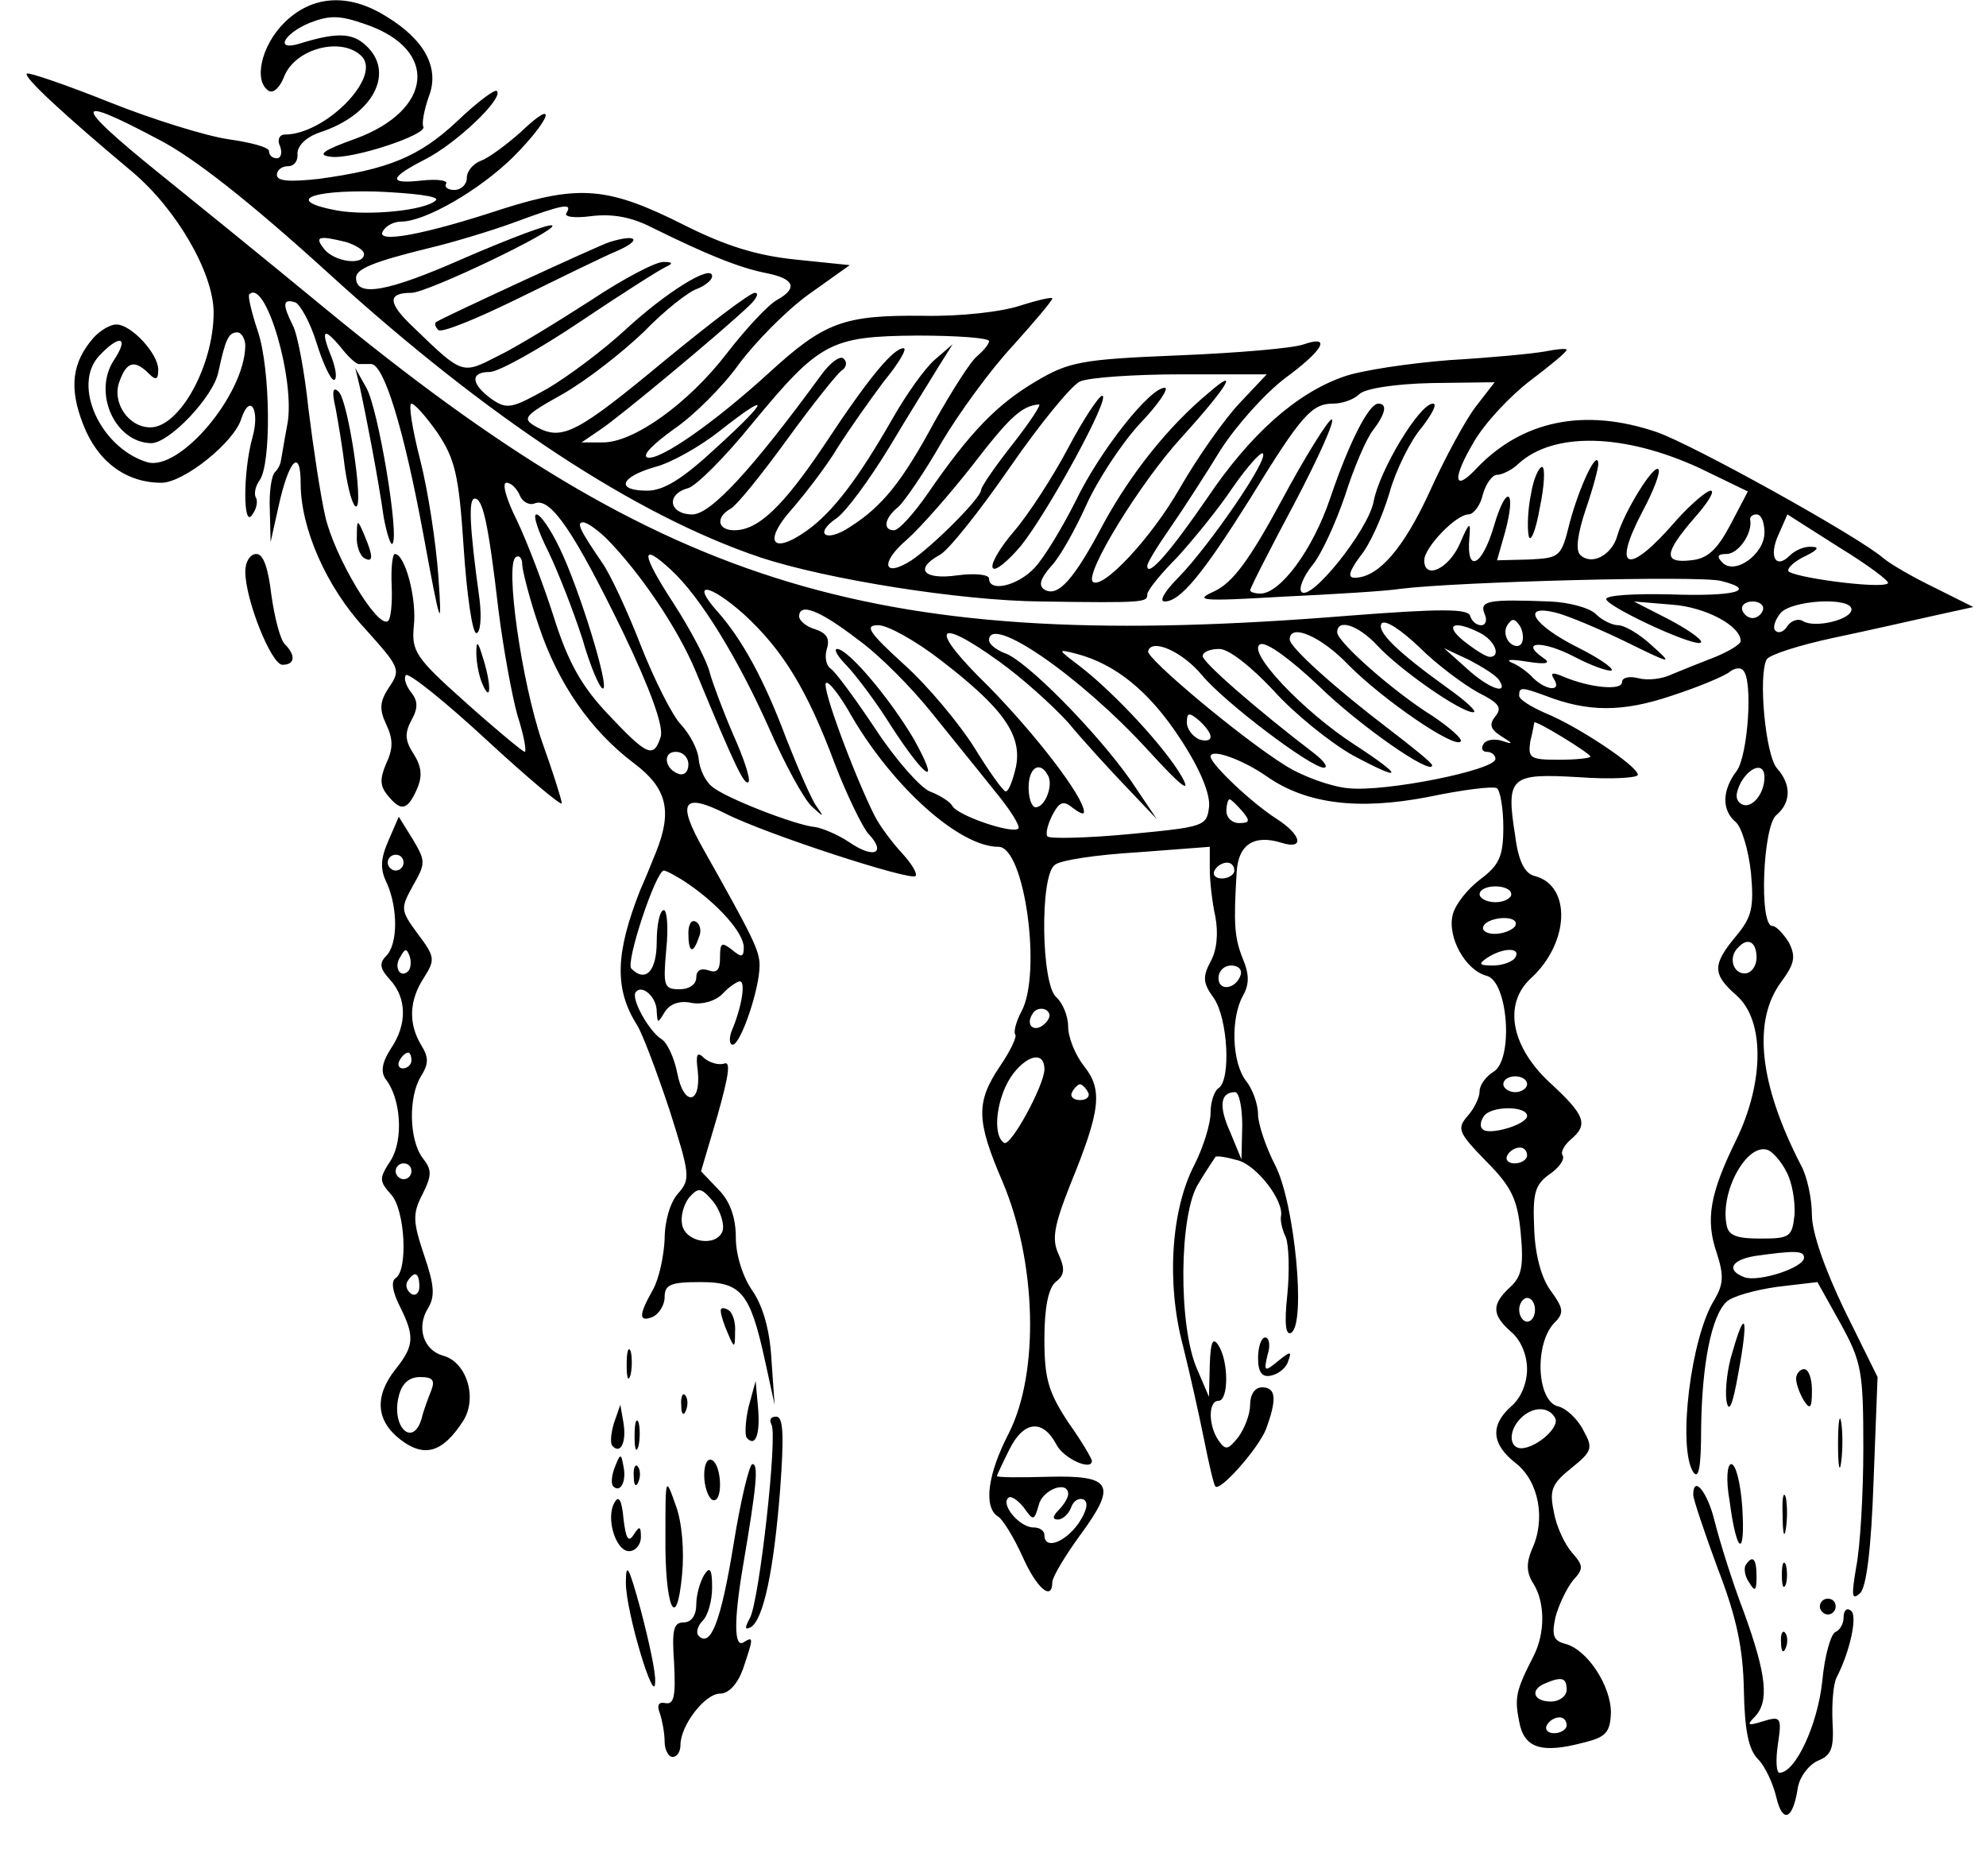 <?xml version="1.0" encoding="UTF-8"?> <svg xmlns="http://www.w3.org/2000/svg" xmlns:xlink="http://www.w3.org/1999/xlink" xmlns:svgjs="http://svgjs.com/svgjs" version="1.1" width="251pt" height="237pt"><svg xmlns="http://www.w3.org/2000/svg" version="1.0" width="251pt" height="237pt" viewBox="0 0 251 237" preserveAspectRatio="xMidYMid meet"><g transform="translate(0,237) scale(0.1,-0.1)" fill="#000000" stroke="none"><path d="M359 2341 c-29 -29 -39 -74 -19 -86 6 -3 14 5 19 18 14 36 73 51 98 26 26 -26 -46 -99 -97 -99 -7 0 -10 -7 -6 -15 3 -8 1 -15 -4 -15 -6 0 -10 4 -10 9 0 5 -23 11 -51 15 -28 4 -96 25 -151 47 -55 22 -102 38 -104 36 -5 -4 47 -52 133 -124 56 -47 103 -128 103 -178 0 -67 -43 -145 -80 -145 -28 0 -49 32 -39 58 9 25 19 28 37 10 9 -9 12 -8 12 5 0 20 -34 57 -53 57 -8 0 -21 -8 -29 -17 -27 -31 -31 -63 -13 -109 18 -47 54 -74 99 -74 28 0 92 51 101 81 11 33 24 11 14 -24 -12 -43 -12 -117 0 -97 6 8 7 18 4 22 -2 5 0 14 5 21 15 20 14 140 -2 188 -8 24 -13 45 -11 47 21 21 59 -111 48 -165 -4 -21 -7 -41 -8 -45 0 -3 -3 -10 -7 -14 -5 -4 -8 -26 -7 -48 l1 -41 10 45 c13 59 28 75 28 29 0 -56 32 -130 81 -183 44 -49 46 -52 31 -74 -12 -18 -13 -28 -4 -47 9 -19 9 -31 0 -50 -8 -19 -8 -28 2 -40 17 -21 25 -19 37 8 7 16 6 28 -4 44 -11 17 -12 26 -3 43 9 16 8 25 -1 36 -6 8 -9 17 -6 21 4 3 49 -33 102 -82 52 -48 95 -84 95 -80 0 4 -11 39 -25 78 -26 76 -47 225 -33 233 4 3 8 -1 8 -9 0 -7 9 -43 21 -78 24 -72 65 -132 121 -174 41 -31 48 -60 27 -112 -6 -15 -15 -37 -20 -48 -31 -79 -33 -124 -4 -170 7 -11 25 -59 41 -107 26 -82 27 -88 11 -106 -10 -11 -17 -35 -17 -58 -1 -21 -7 -50 -15 -64 -18 -32 -18 -41 0 -34 8 4 15 15 15 25 0 16 8 19 45 19 52 0 63 -13 82 -100 l12 -55 -4 57 c-2 38 -11 68 -24 87 -12 17 -21 45 -21 67 0 25 -7 46 -22 61 l-22 23 21 71 c14 50 17 69 8 65 -7 -2 -18 1 -25 7 -9 9 -11 5 -8 -17 4 -42 -18 -44 -26 -2 -4 20 -13 39 -20 43 -16 10 -40 53 -32 60 8 9 26 -7 26 -25 1 -15 1 -16 10 -1 6 10 18 15 33 12 14 -3 31 2 40 11 8 9 19 16 22 16 8 0 2 -34 -10 -62 -4 -10 -3 -18 1 -18 10 0 34 70 34 100 0 19 -8 35 -71 147 -34 60 -26 72 28 45 51 -26 233 -85 240 -79 3 3 -5 16 -17 29 -12 13 -28 34 -35 48 -25 50 -67 162 -61 167 3 3 18 -16 33 -43 53 -90 136 -164 185 -164 33 0 55 -160 29 -208 -7 -13 -10 -26 -8 -29 3 -2 -6 -21 -19 -40 -31 -46 -30 -69 3 -146 43 -101 47 -241 8 -318 -27 -52 -32 -93 -14 -105 6 -3 20 -26 31 -50 18 -41 38 -58 38 -33 0 6 16 33 35 59 47 64 41 76 -40 74 -36 -1 -65 -1 -65 1 0 1 7 16 16 34 18 36 42 38 59 6 9 -18 45 -34 45 -21 0 3 -13 25 -30 49 -25 38 -30 55 -30 105 0 40 5 64 14 72 12 9 12 17 4 35 -9 19 -6 36 15 89 38 93 41 119 17 149 -11 14 -20 36 -20 50 0 13 -7 30 -15 37 -19 16 -21 153 -2 167 6 6 53 13 104 16 l92 7 0 -28 c0 -15 3 -42 7 -60 4 -21 2 -43 -6 -57 -10 -19 -10 -27 4 -46 18 -26 22 -104 6 -114 -5 -3 -10 -17 -10 -31 0 -14 -9 -43 -20 -65 -30 -57 -36 -150 -15 -229 9 -36 21 -90 27 -120 6 -30 12 -56 14 -58 5 -8 54 47 64 72 14 38 13 53 -5 53 -9 0 -15 -9 -15 -22 0 -12 -7 -30 -15 -41 -13 -16 -16 -17 -25 -4 -13 19 -13 50 0 50 13 0 13 50 0 70 -7 11 -10 5 -11 -25 l-1 -40 -15 35 c-24 54 -23 197 2 235 10 17 20 31 21 33 1 2 14 0 28 -4 24 -6 59 -51 55 -71 -1 -4 1 -16 6 -26 4 -10 5 -43 2 -73 -4 -37 -2 -52 5 -48 19 12 4 164 -20 211 -12 23 -22 53 -22 65 0 13 -7 32 -15 42 -18 23 -20 79 -4 108 8 14 8 27 0 46 -11 27 -12 45 -8 110 2 35 22 48 57 37 29 -9 25 10 -6 30 -33 21 -84 70 -84 79 0 11 41 -4 71 -25 50 -35 116 -43 204 -26 43 9 82 14 87 11 4 -3 8 -25 8 -49 0 -37 -5 -48 -29 -66 -16 -12 -32 -32 -35 -45 -7 -28 16 -70 43 -77 27 -7 34 -105 9 -121 -10 -6 -18 -17 -18 -25 0 -8 -7 -22 -15 -31 -14 -16 -12 -21 23 -57 33 -33 40 -49 44 -91 4 -42 1 -55 -13 -68 -24 -22 -24 -35 1 -57 12 -10 20 -29 20 -47 0 -18 -8 -37 -20 -47 -27 -24 -25 -48 6 -72 29 -23 38 -71 20 -109 -7 -17 -7 -29 2 -43 15 -24 15 -63 0 -92 -22 -43 -24 -52 -18 -82 6 -34 28 -41 81 -27 29 7 34 13 35 38 0 34 -30 80 -58 87 -15 4 -17 11 -12 34 4 15 14 36 22 46 14 15 13 19 -1 35 -9 10 -20 33 -23 51 -6 28 -3 36 22 56 26 21 28 25 15 48 -7 14 -22 28 -32 30 -27 7 -30 80 -4 106 12 12 11 18 -5 40 -12 16 -20 46 -21 79 -2 44 1 55 19 68 12 8 20 19 17 24 -3 4 2 13 10 20 23 19 18 31 -24 70 -51 46 -62 101 -26 134 49 45 51 117 5 129 -13 3 -21 19 -25 51 -12 75 -6 79 80 74 41 -3 75 -1 75 3 0 11 -77 62 -117 78 -18 8 -33 17 -33 22 0 11 3 11 33 0 54 -21 98 -21 160 0 34 11 67 25 73 30 6 5 14 6 17 2 13 -12 6 -108 -8 -127 -19 -25 -19 -50 -1 -65 7 -6 16 -35 19 -64 4 -44 1 -56 -19 -80 -30 -36 -30 -48 1 -75 35 -31 35 -108 0 -181 -34 -69 -40 -102 -25 -145 9 -28 8 -39 -3 -58 -30 -47 -47 -187 -27 -218 7 -10 10 6 10 55 1 81 13 142 32 160 7 7 36 15 64 19 l51 6 29 -52 c27 -49 29 -61 29 -158 0 -58 -4 -125 -9 -150 -6 -36 -6 -43 5 -33 8 8 14 56 17 143 l5 130 -42 85 c-25 52 -41 98 -41 120 0 20 -6 49 -14 63 -53 103 -61 182 -25 231 17 23 19 32 10 50 -7 11 -16 21 -21 21 -17 0 -12 126 5 140 19 16 19 39 1 59 -15 17 -24 119 -13 138 4 6 42 18 84 27 43 9 100 22 127 28 l50 11 -50 25 c-27 13 -56 30 -64 37 -31 27 -240 143 -286 159 -91 31 -170 15 -228 -46 -29 -31 -31 -13 -3 34 14 24 46 58 71 77 25 19 46 36 46 39 0 2 -12 1 -27 -2 -16 -3 -70 -8 -121 -11 -51 -4 -112 -13 -134 -21 -60 -21 -118 -73 -172 -153 -46 -67 -76 -102 -76 -86 0 4 13 25 29 48 16 23 45 68 64 99 20 31 56 71 81 90 49 36 59 55 24 43 -13 -5 -84 -11 -158 -14 -123 -5 -139 -8 -181 -33 -49 -29 -83 -64 -136 -141 -18 -26 -37 -47 -43 -47 -15 0 -12 16 6 30 8 8 33 44 54 81 22 37 62 92 90 122 27 30 50 57 50 60 0 2 -18 -2 -40 -9 -24 -8 -76 -14 -123 -13 -101 1 -125 -8 -195 -72 -69 -63 -139 -112 -154 -107 -7 3 9 18 34 36 25 17 62 54 82 82 20 27 59 67 88 88 l52 37 -68 7 c-49 5 -88 17 -140 43 -97 49 -133 52 -231 21 -100 -33 -161 -44 -151 -28 4 7 14 12 23 12 30 0 98 39 141 81 49 49 58 78 10 32 -18 -16 -41 -33 -50 -36 -10 -4 -18 -13 -18 -22 0 -8 -7 -15 -16 -15 -8 0 -13 4 -10 8 2 4 -11 6 -30 4 -44 -5 -43 3 4 27 39 20 99 77 90 86 -2 3 -25 -14 -50 -38 -48 -45 -87 -61 -175 -73 -37 -4 -53 -3 -53 5 0 6 6 11 14 11 8 0 13 7 12 16 0 10 11 21 29 27 67 22 95 76 57 110 -17 16 -38 16 -83 2 -32 -10 -21 12 12 26 26 10 38 10 72 -2 92 -32 84 -108 -13 -144 -42 -15 -50 -21 -32 -23 26 -4 123 28 117 38 -2 4 1 21 7 38 14 36 -5 72 -55 102 -47 29 -93 26 -128 -9z m-159 -147 c45 -23 117 -80 216 -170 200 -182 387 -305 544 -358 84 -28 254 -55 355 -56 133 -2 135 -1 135 9 0 5 17 26 38 47 20 22 52 61 70 88 18 26 36 46 38 43 8 -7 -68 -117 -106 -156 -17 -17 -26 -31 -18 -31 20 0 49 36 108 130 65 106 78 120 105 120 11 0 26 5 33 12 7 7 45 13 92 14 l79 1 -24 -31 c-13 -17 -39 -65 -58 -107 -33 -72 -65 -109 -95 -109 -9 0 -7 8 7 27 12 14 28 50 37 80 8 29 27 67 41 83 13 17 20 30 14 30 -17 0 -68 -85 -75 -124 -7 -36 -79 -126 -91 -114 -4 4 2 19 13 33 12 14 30 54 42 89 11 35 27 72 35 82 16 21 19 34 7 34 -12 0 -37 -49 -61 -120 -22 -65 -63 -120 -88 -120 -7 0 -13 2 -13 4 0 3 25 52 56 110 31 59 52 106 47 106 -4 0 -33 -46 -63 -102 -41 -76 -62 -104 -85 -115 -27 -12 -17 -13 85 -7 63 3 131 7 150 10 72 9 378 17 405 10 48 -12 17 -20 -65 -17 -44 1 -80 -1 -80 -6 1 -10 120 -65 120 -54 0 4 -19 17 -42 29 l-43 22 48 -4 c43 -3 87 -27 87 -46 0 -4 -15 -13 -32 -20 -18 -7 -43 -17 -55 -22 -12 -6 -31 -8 -42 -5 -12 3 -21 1 -21 -5 0 -11 -41 -7 -74 7 -14 6 -17 5 -12 -3 10 -16 -9 -15 -26 1 -7 8 -20 17 -28 20 -8 4 1 4 20 1 25 -4 31 -2 20 5 -30 21 0 22 40 1 23 -12 44 -19 47 -17 2 3 -17 16 -43 29 -56 28 -73 55 -28 44 16 -4 56 -21 89 -37 59 -29 60 -29 32 -4 -15 14 -34 25 -42 25 -7 0 -20 6 -28 14 -8 8 -34 15 -58 16 -78 3 -89 1 -83 -15 4 -8 2 -15 -4 -15 -6 0 -12 5 -14 12 -3 9 -38 9 -154 0 -594 -48 -860 32 -1294 389 -74 61 -169 138 -210 171 -109 88 -109 100 0 42z m351 -77 c-13 -13 -85 -20 -125 -13 -65 12 -37 26 49 24 47 -2 81 -6 76 -11z m165 -16 c-4 -5 10 -7 32 -4 26 3 50 -1 77 -15 67 -33 108 -50 143 -57 36 -7 41 -19 14 -34 -11 -6 -39 -36 -63 -67 -49 -64 -119 -114 -158 -113 l-26 0 25 17 c25 17 149 120 185 154 11 10 15 18 9 18 -6 0 -56 -38 -112 -84 -112 -93 -131 -103 -163 -86 -20 11 -18 14 32 42 30 17 76 53 103 79 26 27 57 51 67 54 10 4 19 11 19 16 0 16 -58 -20 -110 -68 -27 -25 -71 -58 -98 -74 -45 -25 -51 -27 -71 -13 -26 19 -27 34 -2 34 11 0 63 29 115 64 52 35 101 66 108 69 9 4 8 6 -3 6 -9 1 -51 -21 -93 -49 -42 -27 -94 -59 -117 -70 -45 -23 -44 -24 -106 36 -33 31 -34 44 -3 44 20 0 185 79 178 85 -3 3 -53 -16 -111 -41 -97 -43 -137 -50 -137 -25 0 11 21 20 90 37 30 7 80 22 110 33 62 23 74 25 66 12z m-278 -37 c12 -4 22 -10 22 -15 0 -15 -37 -10 -50 6 -13 16 -8 18 28 9z m-38 -127 c8 -26 18 -47 22 -47 4 0 3 12 -2 26 -15 37 -12 42 10 16 10 -13 21 -23 24 -22 4 0 10 0 15 0 16 0 41 -80 66 -215 22 -120 24 -124 19 -53 -3 42 -13 108 -23 147 -10 39 -15 71 -11 71 4 0 19 -17 33 -37 22 -33 27 -53 33 -145 4 -60 11 -108 16 -108 5 0 7 19 4 43 -13 94 -14 127 -6 127 10 0 17 -29 30 -141 6 -48 17 -108 24 -133 8 -25 12 -46 9 -46 -2 0 -36 28 -74 62 -64 57 -69 65 -66 97 4 34 -11 91 -24 91 -3 0 -5 -18 -4 -40 1 -22 -1 -43 -5 -45 -14 -8 -68 83 -79 133 -6 26 -15 86 -21 134 -5 48 -14 96 -20 107 -13 26 -13 34 3 29 6 -2 19 -25 27 -51z m-90 -4 c-1 -62 -83 -159 -124 -147 -59 18 -95 97 -61 134 26 28 39 25 19 -5 -27 -41 1 -104 47 -105 23 0 79 59 85 90 9 42 13 50 24 50 5 0 10 -8 10 -17z m940 6 c0 -4 -7 -12 -15 -19 -8 -6 -32 -44 -54 -83 -41 -76 -66 -107 -107 -133 -30 -20 -46 -9 -17 11 12 8 42 49 67 90 25 42 54 88 63 103 l17 27 -22 -19 c-13 -11 -37 -45 -54 -75 -43 -75 -75 -118 -109 -142 -44 -31 -55 -13 -17 29 18 21 44 55 57 77 14 22 40 59 58 83 19 23 30 42 25 42 -13 0 -44 -37 -100 -122 -53 -79 -84 -108 -114 -108 -21 0 -24 16 -5 27 8 4 40 44 72 88 32 44 63 83 69 87 6 4 7 11 2 15 -4 4 -17 -5 -29 -22 -87 -119 -139 -175 -162 -175 -29 0 -34 25 -6 33 10 2 47 39 81 81 86 104 99 111 209 112 50 0 91 -3 91 -7z m317 -78 c-19 -20 -53 -68 -76 -108 -36 -63 -98 -129 -110 -118 -10 11 60 125 112 182 59 65 74 91 35 57 -52 -43 -99 -103 -133 -165 -38 -72 -58 -94 -75 -84 -8 5 -5 14 8 29 11 11 31 47 45 78 14 31 44 77 67 102 24 25 38 46 32 46 -19 0 -82 -80 -112 -142 -17 -34 -40 -72 -52 -85 -21 -23 -58 -32 -58 -14 0 5 -18 7 -40 4 -43 -6 -55 8 -22 26 11 6 50 55 88 110 38 55 78 104 89 109 11 5 69 9 128 9 l108 0 -34 -36z m-661 -56 c-43 -40 -67 -55 -88 -55 -40 0 -35 17 10 30 20 5 57 26 81 45 66 52 64 41 -3 -20z m374 4 c-22 -28 -40 -54 -40 -58 0 -10 -60 -70 -88 -89 -36 -23 -40 -3 -6 26 17 15 54 57 83 94 47 61 62 75 84 77 4 1 -11 -22 -33 -50z m867 -30 l62 -30 -22 -42 c-17 -32 -29 -43 -50 -45 -35 -4 -34 9 4 53 17 19 27 35 21 35 -5 0 -25 -17 -43 -37 -61 -71 -83 -65 -43 11 14 26 23 50 20 53 -6 7 -44 -55 -52 -84 -7 -25 -33 -38 -47 -24 -6 6 -3 27 7 57 9 26 16 52 16 58 -1 20 -24 -29 -36 -74 -11 -44 -12 -45 -52 -47 l-40 -1 10 35 c15 55 2 63 -14 8 -15 -51 -35 -60 -31 -15 2 22 0 21 -12 -7 -14 -32 -45 -46 -45 -21 0 16 40 58 56 58 6 0 15 11 18 25 4 14 12 25 18 25 6 0 19 6 27 14 45 41 134 38 228 -5z m-1490 -35 c3 -8 12 -13 19 -10 20 8 50 -37 111 -162 35 -73 52 -120 48 -133 -9 -28 -17 -24 -67 29 -33 35 -50 65 -68 122 -13 41 -34 96 -47 123 -13 26 -19 47 -13 47 6 0 13 -7 17 -16z m1573 -47 c0 -27 -37 -54 -53 -38 -8 8 -6 11 5 11 15 0 33 26 30 43 -1 4 3 7 8 7 6 0 10 -10 10 -23z m156 -64 c-7 -8 -126 8 -126 16 0 5 10 13 23 19 14 7 17 11 7 11 -9 1 -21 -4 -28 -11 -18 -18 -27 -1 -14 27 l11 25 66 -42 c36 -22 64 -43 61 -45z m-1618 55 c41 -42 89 -112 112 -168 50 -121 61 -143 66 -138 3 3 -6 30 -19 59 -13 30 -26 65 -30 79 -3 14 -24 54 -46 88 -41 63 -42 78 -3 42 37 -34 84 -111 123 -198 20 -46 45 -92 55 -101 15 -14 16 -14 6 0 -6 8 -23 47 -38 85 -28 75 -56 126 -87 161 -35 39 -11 36 33 -3 49 -45 80 -95 115 -189 15 -39 34 -78 42 -88 24 -25 8 -33 -24 -11 -15 10 -35 18 -43 19 -24 2 -114 37 -130 51 -9 7 -16 23 -17 35 -1 12 -11 31 -22 43 -11 11 -34 57 -51 100 -17 44 -39 91 -49 105 -28 41 -33 51 -24 51 5 0 19 -10 31 -22z m1460 -89 c-2 -6 -8 -10 -13 -10 -5 0 -11 4 -13 10 -2 6 4 11 13 11 9 0 15 -5 13 -11z m112 1 c0 -13 -46 -24 -61 -15 -6 4 -15 1 -20 -6 -4 -7 -11 -10 -15 -6 -4 3 -1 13 6 22 14 17 90 21 90 5z m-1256 -38 c28 -20 69 -62 93 -92 24 -30 60 -74 79 -98 20 -24 34 -46 31 -49 -8 -7 -75 16 -83 28 -3 6 -16 14 -29 19 -12 5 -43 40 -68 78 -26 39 -51 73 -57 77 -6 4 -8 15 -5 25 4 13 0 20 -15 25 -11 3 -20 11 -20 16 0 18 26 8 74 -29z m784 -67 c26 -13 31 -19 22 -30 -8 -10 -7 -16 7 -25 16 -10 16 -11 1 -6 -10 3 -20 1 -23 -4 -4 -6 -1 -10 4 -10 6 0 11 -4 11 -9 0 -14 -139 -42 -186 -37 -22 2 -58 15 -80 29 -56 35 -175 135 -173 144 4 17 43 0 68 -30 29 -35 138 -117 154 -117 6 0 1 8 -12 18 -72 55 -141 115 -141 123 0 5 9 9 21 9 12 0 40 -22 69 -53 26 -29 71 -65 99 -81 65 -35 66 -28 3 13 -65 42 -138 119 -119 127 8 3 38 -19 74 -53 50 -49 143 -114 143 -100 0 3 -25 23 -55 46 -67 51 -125 103 -125 113 0 21 40 4 75 -33 44 -44 133 -105 141 -96 3 3 -13 17 -35 32 -50 31 -121 94 -121 106 0 18 27 9 51 -17 29 -31 105 -84 121 -84 6 0 -9 14 -33 31 -64 46 -89 71 -83 81 4 6 25 -8 48 -30 22 -22 56 -47 74 -57z m55 62 c-3 -5 -10 -4 -15 1 -6 6 -7 16 -3 22 6 9 9 9 16 -1 4 -7 5 -17 2 -22z m-733 -22 c78 -60 102 -94 94 -134 -4 -17 -9 -31 -13 -31 -3 0 -21 25 -40 56 -19 30 -58 77 -88 104 -45 41 -51 50 -33 50 12 0 48 -20 80 -45z m681 35 c19 -10 26 -30 12 -30 -5 0 -19 9 -33 20 -26 21 -12 27 21 10z m-608 -36 c28 -20 67 -55 87 -77 19 -23 52 -59 74 -82 l38 -40 -33 49 c-42 60 -133 153 -160 161 -10 4 -19 11 -19 16 0 34 115 -45 201 -139 41 -45 55 -56 43 -34 -21 37 -85 106 -129 140 -29 22 -29 22 -5 16 50 -13 93 -48 132 -108 25 -38 38 -70 36 -86 -3 -24 -6 -25 -101 -34 -53 -5 -100 -6 -103 -3 -3 3 0 15 6 27 9 17 14 19 26 9 8 -6 14 -9 14 -5 0 19 -62 99 -121 159 -76 74 -68 90 14 31z m632 -24 c12 -19 -14 -10 -42 16 l-28 25 32 -15 c17 -9 35 -20 38 -26z m-365 -71 c0 -5 -7 -6 -15 -3 -8 4 -15 13 -15 21 0 13 3 13 15 3 8 -7 15 -16 15 -21z m480 -25 c0 -2 -18 -4 -40 -4 -36 0 -39 2 -36 23 3 12 5 23 5 24 1 4 71 -39 71 -43z m-1140 -10 c0 -9 -5 -14 -12 -12 -18 6 -21 28 -4 28 9 0 16 -7 16 -16z m454 -13 c8 -12 -3 -41 -15 -41 -5 0 -9 11 -9 25 0 25 14 34 24 16z m906 -3 c0 -22 -17 -41 -29 -34 -8 5 -8 13 -1 27 12 21 30 26 30 7z m-660 -43 c10 -12 10 -15 -4 -15 -9 0 -16 7 -16 15 0 8 2 15 4 15 2 0 9 -7 16 -15z m-10 -75 c0 -5 -7 -10 -16 -10 -8 0 -12 5 -9 10 3 6 10 10 16 10 5 0 9 -4 9 -10z m-690 -17 c38 -26 70 -62 70 -80 0 -13 -3 -13 -15 -3 -13 10 -15 9 -15 -10 0 -16 -4 -20 -15 -16 -9 3 -15 0 -15 -9 0 -9 -9 -15 -21 -15 -20 0 -21 4 -17 50 3 28 1 50 -3 50 -5 0 -9 -18 -9 -40 0 -37 -14 -52 -32 -34 -8 7 31 124 41 124 3 0 18 -8 31 -17z m1040 -13 c0 -5 -9 -10 -20 -10 -11 0 -20 5 -20 10 0 6 9 10 20 10 11 0 20 -4 20 -10z m5 -40 c-3 -5 -15 -10 -26 -10 -11 0 -17 5 -14 10 3 6 15 10 26 10 11 0 17 -4 14 -10z m305 -40 c0 -11 -7 -20 -15 -20 -15 0 -21 21 -8 33 12 13 23 7 23 -13z m-305 0 c-3 -5 -16 -10 -28 -10 -18 0 -19 2 -7 10 20 13 43 13 35 0z m-347 -22 c-6 -18 -28 -21 -28 -4 0 9 7 16 16 16 9 0 14 -5 12 -12z m-247 -61 c-13 -13 -26 -3 -16 12 3 6 11 8 17 5 6 -4 6 -10 -1 -17z m-1 -58 c0 -20 -43 -99 -51 -93 -16 10 -9 61 12 88 19 24 39 27 39 5z m610 -19 c0 -5 -7 -10 -15 -10 -8 0 -15 5 -15 10 0 6 7 10 15 10 8 0 15 -4 15 -10z m-555 -10 c3 -5 -1 -10 -10 -10 -9 0 -13 5 -10 10 3 6 8 10 10 10 2 0 7 -4 10 -10z m195 -42 l-1 -43 -14 34 c-15 33 -13 51 6 51 5 0 9 -19 9 -42z m360 12 c0 -11 -48 -25 -56 -17 -4 3 -3 10 1 16 8 14 55 14 55 1z m0 -50 c0 -5 -7 -10 -16 -10 -8 0 -12 5 -9 10 3 6 10 10 16 10 5 0 9 -4 9 -10z m328 -21 c7 -13 11 -37 10 -54 -3 -28 -6 -30 -43 -30 -31 0 -41 4 -43 18 -8 42 26 103 52 94 6 -2 17 -14 24 -28z m-1345 -75 c-8 -20 -47 -14 -51 9 -2 10 2 25 9 34 12 13 15 13 31 -6 9 -12 14 -29 11 -37z m1367 -33 c0 -13 -57 -31 -75 -25 -24 9 -17 22 13 27 50 7 62 7 62 -2z m-340 -66 c0 -8 -4 -15 -10 -15 -5 0 -10 7 -10 15 0 8 5 15 10 15 6 0 10 -7 10 -15z m25 -136 c8 -11 -22 -38 -42 -39 -16 0 -17 22 -1 38 15 15 35 15 43 1z m-615 -97 c0 -4 -5 -13 -12 -20 -8 -8 -8 -12 -1 -12 6 0 14 7 17 16 3 8 10 12 16 9 6 -4 3 -15 -7 -30 -18 -25 -43 -33 -43 -15 0 6 -6 10 -14 10 -17 0 -41 28 -32 37 3 4 12 -2 20 -12 12 -17 13 -17 19 4 5 19 37 31 37 13z m630 -247 c0 -8 -9 -15 -20 -15 -22 0 -27 15 -7 23 21 9 27 7 27 -8z m0 -45 c0 -5 -7 -10 -16 -10 -8 0 -12 5 -9 10 3 6 10 10 16 10 5 0 9 -4 9 -10z"></path><path d="M770 2064 c-13 -4 -208 -94 -219 -101 -2 -2 -1 -6 3 -10 4 -4 48 14 99 39 51 25 108 53 127 61 32 14 25 22 -10 11z"></path><path d="M455 1880 c7 -32 23 -114 30 -164 4 -21 9 -36 11 -33 9 9 -18 171 -33 197 l-14 25 6 -25z"></path><path d="M424 1855 c3 -16 9 -51 12 -77 4 -27 10 -48 14 -48 10 0 -10 134 -22 145 -7 7 -9 1 -4 -20z"></path><path d="M451 1693 c-1 -12 4 -25 9 -28 12 -7 12 2 0 30 -8 19 -9 19 -9 -2z"></path><path d="M602 1545 c0 -11 3 -29 8 -40 11 -25 11 1 0 35 -6 20 -8 21 -8 5z"></path><path d="M1350 1804 c-19 -36 -50 -84 -69 -106 -18 -21 -30 -42 -26 -46 3 -4 19 9 35 28 34 42 115 190 103 190 -4 0 -24 -30 -43 -66z"></path><path d="M1935 1746 c-4 -19 -5 -42 -3 -53 2 -10 9 6 14 35 6 28 7 52 3 52 -4 0 -11 -15 -14 -34z"></path><path d="M693 1673 c13 -27 32 -76 43 -110 10 -35 22 -63 26 -63 9 0 -30 127 -55 178 -11 23 -24 42 -29 42 -5 0 2 -21 15 -47z"></path><path d="M1071 1528 c12 -13 37 -46 55 -75 44 -68 64 -80 29 -17 -30 51 -83 114 -97 114 -5 0 1 -10 13 -22z"></path><path d="M870 1191 c0 -25 6 -27 13 -6 4 8 2 17 -3 20 -6 4 -10 -3 -10 -14z"></path><path d="M310 1648 c0 -36 33 -118 47 -118 16 0 17 12 3 26 -6 6 -13 34 -17 62 -4 34 -10 52 -19 52 -8 0 -14 -10 -14 -22z"></path><path d="M491 1308 c-10 -23 -11 -36 -2 -54 14 -32 14 -77 -1 -92 -9 -9 -8 -16 5 -30 21 -23 22 -56 1 -87 -11 -17 -13 -29 -7 -38 20 -25 23 -77 7 -103 -15 -23 -15 -26 0 -43 18 -19 22 -96 6 -106 -6 -4 -4 -17 5 -35 19 -38 19 -50 -5 -80 -27 -34 -25 -65 6 -89 30 -23 53 -17 79 23 19 29 5 75 -25 83 -25 7 -34 36 -19 60 9 15 8 29 -5 67 -14 42 -15 52 -2 77 12 24 12 31 0 46 -17 23 -18 77 -2 103 10 16 10 24 0 40 -16 27 -15 56 4 85 14 22 14 26 -8 55 -22 30 -22 32 -6 61 16 28 16 31 0 58 l-18 29 -13 -30z m19 -28 c0 -5 -4 -10 -10 -10 -5 0 -10 5 -10 10 0 6 5 10 10 10 6 0 10 -4 10 -10z m6 -137 c-10 -10 -19 5 -10 18 6 11 8 11 12 0 2 -7 1 -15 -2 -18z m4 -113 c0 -5 -5 -10 -11 -10 -5 0 -7 5 -4 10 3 6 8 10 11 10 2 0 4 -4 4 -10z m0 -140 c0 -5 -4 -10 -10 -10 -5 0 -10 5 -10 10 0 6 5 10 10 10 6 0 10 -4 10 -10z m10 -146 c0 -8 -5 -12 -10 -9 -6 4 -8 11 -5 16 9 14 15 11 15 -7z m15 -131 c-4 -10 -10 -26 -12 -35 -11 -38 -39 -11 -29 28 4 16 13 24 27 24 16 0 19 -4 14 -17z"></path><path d="M911 713 c0 -4 4 -17 9 -28 8 -19 9 -19 9 2 1 12 -3 25 -9 28 -5 3 -10 3 -9 -2z"></path><path d="M2190 663 c-7 -21 -10 -50 -8 -63 3 -17 8 -5 15 35 13 70 9 84 -7 28z"></path><path d="M1590 654 c0 -18 5 -25 17 -22 9 2 19 10 21 18 5 13 3 13 -13 0 -17 -14 -18 -13 -13 8 4 12 2 22 -3 22 -5 0 -9 -12 -9 -26z"></path><path d="M792 645 c0 -16 2 -22 5 -12 2 9 2 23 0 30 -3 6 -5 -1 -5 -18z"></path><path d="M2270 628 c0 -7 5 -20 10 -28 8 -12 10 -9 10 13 0 15 -4 27 -10 27 -5 0 -10 -6 -10 -12z"></path><path d="M946 592 c-4 -18 -5 -36 -2 -39 11 -12 17 5 14 39 l-3 33 -9 -33z"></path><path d="M861 594 c0 -11 3 -14 6 -6 3 7 2 16 -1 19 -3 4 -6 -2 -5 -13z"></path><path d="M776 572 c-4 -13 -5 -26 -2 -29 10 -11 18 4 14 29 l-4 23 -8 -23z"></path><path d="M2323 545 c0 -27 2 -38 4 -22 2 15 2 37 0 50 -2 12 -4 0 -4 -28z"></path><path d="M802 555 c0 -16 2 -22 5 -12 2 9 2 23 0 30 -3 6 -5 -1 -5 -18z"></path><path d="M975 570 c8 -13 -15 -220 -27 -244 -7 -13 -7 -16 1 -12 16 10 29 72 37 174 5 69 4 92 -5 92 -7 0 -9 -4 -6 -10z"></path><path d="M777 516 c-4 -10 -5 -21 -2 -24 9 -9 17 6 13 25 -3 17 -4 17 -11 -1z"></path><path d="M890 506 c0 -14 5 -28 10 -31 6 -3 10 5 10 19 0 14 -4 28 -10 31 -6 3 -10 -5 -10 -19z"></path><path d="M801 504 c0 -11 3 -14 6 -6 3 7 2 16 -1 19 -3 4 -6 -2 -5 -13z"></path><path d="M927 418 c-16 -98 -29 -130 -44 -115 -4 4 -1 13 5 19 7 7 12 26 12 42 0 24 -3 27 -10 16 -5 -8 -10 -25 -10 -37 0 -14 -6 -23 -16 -23 -13 0 -15 -10 -12 -52 2 -41 0 -52 -11 -50 -9 2 -11 -3 -7 -13 3 -9 6 -25 6 -36 0 -10 5 -19 10 -19 6 0 10 7 10 15 0 25 31 65 50 65 11 0 22 12 29 31 13 39 14 42 1 34 -12 -8 -13 25 -1 96 17 100 20 129 12 129 -4 0 -15 -46 -24 -102z"></path><path d="M2186 473 c9 -68 20 -72 16 -8 -2 30 -8 55 -14 55 -5 0 -7 -19 -2 -47z"></path><path d="M841 430 c-1 -91 14 -125 21 -50 3 30 0 67 -8 88 -13 37 -13 36 -13 -38z"></path><path d="M2140 481 c0 -5 14 -47 31 -93 24 -62 32 -101 33 -154 1 -51 6 -75 18 -87 9 -9 19 -31 23 -48 8 -34 21 -28 27 11 2 14 13 29 25 35 18 7 21 16 19 50 -1 22 1 47 5 55 18 35 27 80 18 85 -5 4 -9 0 -9 -9 0 -8 -5 -16 -10 -18 -6 -2 -14 -30 -17 -63 -6 -55 -34 -115 -54 -115 -4 0 -5 16 -2 36 5 34 4 36 -19 29 -19 -6 -21 -5 -10 6 18 19 15 52 -14 132 -15 39 -31 91 -37 115 -9 37 -27 59 -27 33z"></path><path d="M2253 455 c0 -22 2 -30 4 -17 2 12 2 30 0 40 -3 9 -5 -1 -4 -23z"></path><path d="M777 472 c-12 -19 1 -62 18 -62 8 0 15 8 15 18 0 14 -2 14 -9 3 -7 -11 -10 -5 -13 20 -2 23 -6 30 -11 21z"></path><path d="M791 370 c0 -37 37 -159 37 -125 1 11 -8 52 -18 90 -15 55 -19 63 -19 35z"></path><path d="M2206 392 c-2 -4 -1 -14 5 -22 7 -12 9 -10 9 8 0 23 -5 28 -14 14z"></path><path d="M2252 380 c0 -14 2 -19 5 -12 2 6 2 18 0 25 -3 6 -5 1 -5 -13z"></path><path d="M2300 340 c0 -5 5 -10 10 -10 6 0 10 5 10 10 0 6 -4 10 -10 10 -5 0 -10 -4 -10 -10z"></path><path d="M2251 294 c0 -11 3 -14 6 -6 3 7 2 16 -1 19 -3 4 -6 -2 -5 -13z"></path></g></svg><style>@media (prefers-color-scheme: light) { :root { filter: none; } } </style></svg> 